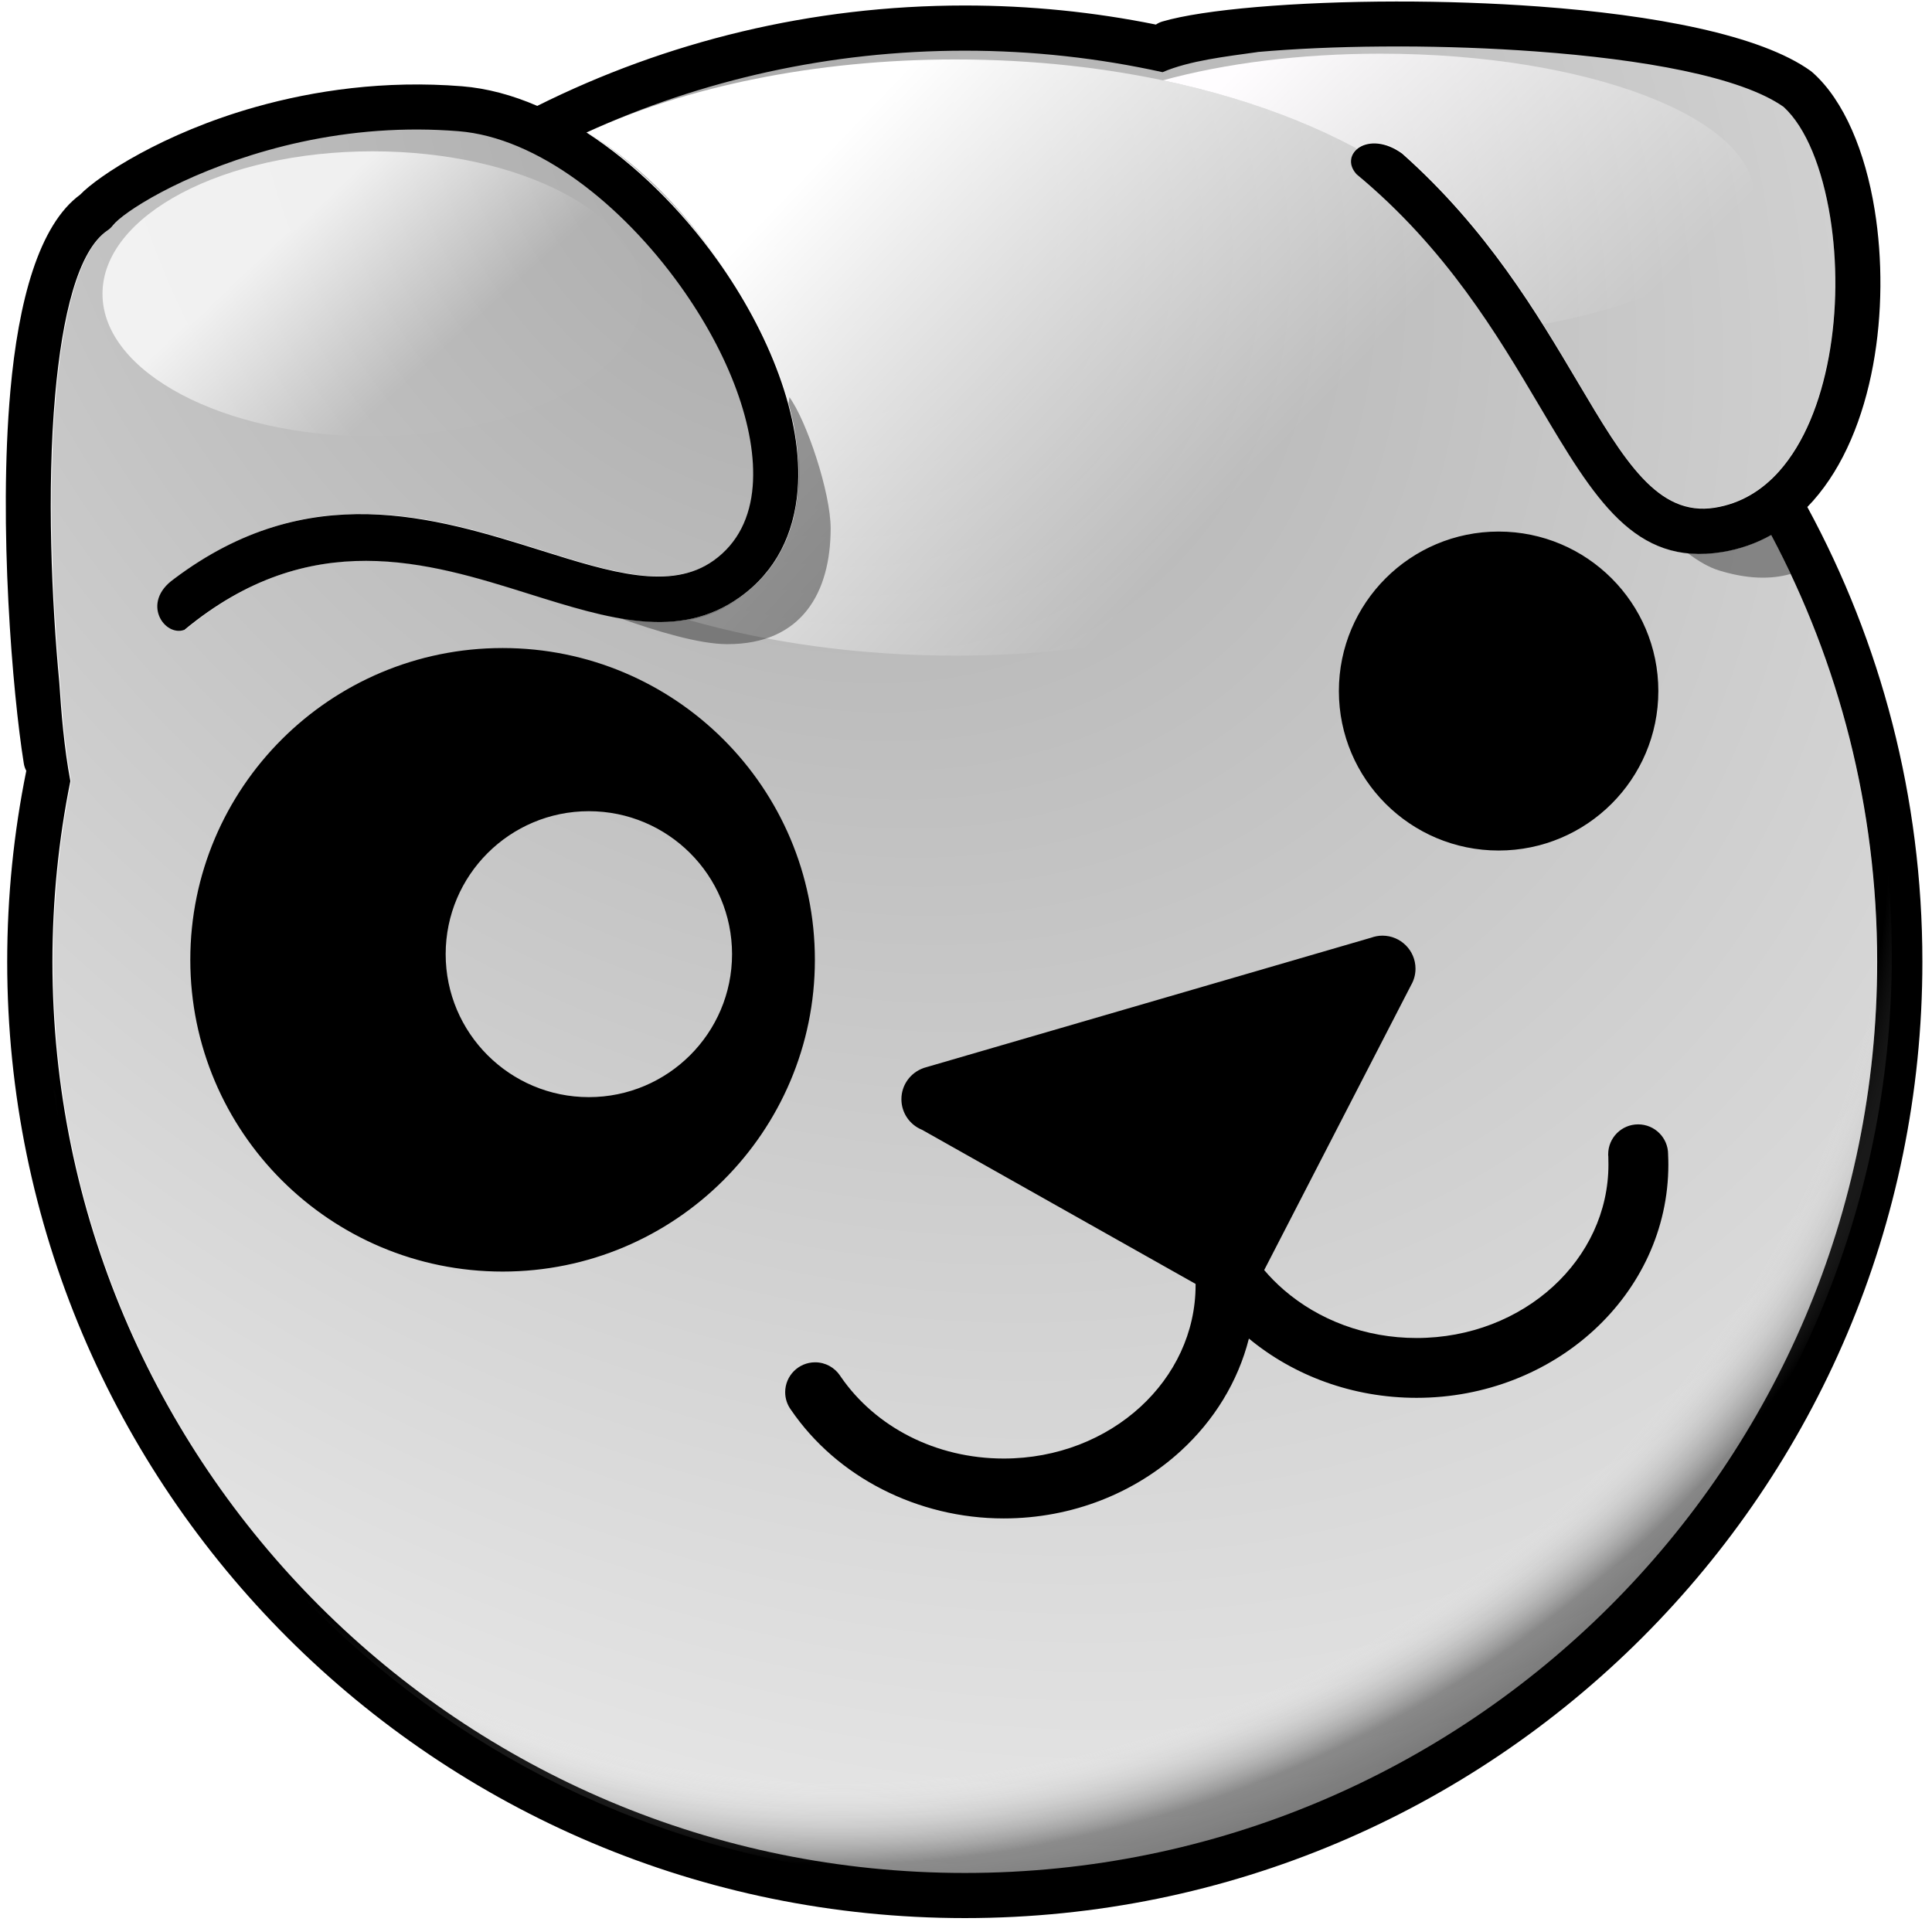 <?xml version="1.0" encoding="UTF-8"?>
<svg width="128" height="128" version="1.1" viewBox="0 0 33.866 33.866" xmlns="http://www.w3.org/2000/svg"><defs><radialGradient id="radialGradient2226" cx="-10.779" cy="130.99" r="129.03" gradientTransform="matrix(1.931 1.996 -1.585 1.533 311.91 -141.18)" gradientUnits="userSpaceOnUse"><stop stop-color="#aaa" offset="0"/><stop stop-color="#f9f9f9" offset="1"/></radialGradient><linearGradient id="linearGradient2228" x1="163.39" x2="208.37" y1="5.975" y2="51.36" gradientTransform="translate(7.071 2.681)" gradientUnits="userSpaceOnUse"><stop stop-color="#fffdff" offset="0"/><stop stop-color="#fff" stop-opacity="0" offset="1"/></linearGradient><linearGradient id="linearGradient2230" x1="91.308" x2="145.81" y1="31.002" y2="82.996" gradientTransform="translate(7.071 2.681)" gradientUnits="userSpaceOnUse"><stop stop-color="#fff" offset="0"/><stop stop-color="#fff" stop-opacity="0" offset="1"/></linearGradient><linearGradient id="linearGradient2232" x1="32.652" x2="14.327" y1="64.17" y2="43.99" gradientUnits="userSpaceOnUse"><stop stop-color="#fff" stop-opacity=".009" offset="0"/><stop stop-color="#fff" stop-opacity=".784" offset="1"/></linearGradient><radialGradient id="radialGradient2234" cx="293.22" cy="615.12" r="460.78" gradientTransform="matrix(.637 1.212 -1.44 .757 1103.6 -313.46)" gradientUnits="userSpaceOnUse"><stop stop-opacity="0" offset="0"/><stop stop-color="#fff" stop-opacity="0" offset=".633"/><stop stop-opacity=".392" offset=".698"/><stop offset="1"/></radialGradient><filter id="filter3680" color-interpolation-filters="sRGB"><feGaussianBlur stdDeviation="8.049"/></filter></defs><g transform="matrix(.124 0 0 .124 2.906 -2.178)" fill-rule="evenodd"><path class="fil5" d="m174.64 24.02c6.194 0.016 12.692 0.24 19.024 0.706 15.048 1.105 28.941 3.551 35.022 7.84 3.211 2.937 5.483 8.749 6.588 15.602 1.011 6.27 1 13.298-0.203 19.817-1.171 6.344-3.45 12.142-6.985 16.131-2.404 2.712-5.42 4.585-9.093 5.177-8.104 1.307-12.814-6.653-19.35-17.701-5.801-9.807-12.886-21.772-24.853-32.411-4.796-3.463-8.992 0.066-6.457 2.9l0.046 0.044c12.686 10.54 19.898 22.774 25.778 32.713 7.82 13.219 13.449 22.741 25.832 20.743 2.545-0.41 4.861-1.242 6.95-2.417 9.559 18.013 14.975 38.568 14.975 60.387 0 35.62-14.431 67.86-37.756 91.193-23.318 23.326-55.543 37.756-91.149 37.756-35.607 0-67.835-14.428-91.158-37.756-23.328-23.333-37.756-55.574-37.756-91.193 0-8.749 0.87-17.298 2.531-25.559-0.892-4.76-1.298-9.907-1.552-13.838-0.004-0.036-0.005-0.07-0.009-0.106-1.066-11.306-1.789-27.235-0.582-40.746 0.996-11.149 3.195-20.423 7.417-23.266 0.295-0.198 0.545-0.439 0.75-0.706 1.396-1.801 9.469-7.118 21.846-10.61 6.231-1.758 13.474-2.983 21.387-2.946 1.826 0.009 3.689 0.087 5.583 0.238 11.162 0.893 23.056 10.333 31.309 21.855 3.408 4.758 6.168 9.825 7.973 14.772 1.759 4.821 2.614 9.514 2.284 13.635-0.346 4.325-2.055 8.01-5.512 10.486-6.057 4.338-14.558 1.671-24.289-1.385-15.163-4.762-32.951-10.339-51.946 3.986l2e-4 0.005c-4.757 3.343-1.36 8.252 1.464 7.21 17.809-14.775 34.464-9.55 48.586-5.115 11.347 3.563 21.26 6.672 29.898 0.485 5.133-3.677 7.664-9.007 8.158-15.178 0.403-5.04-0.599-10.639-2.663-16.298-2.018-5.533-5.049-11.135-8.767-16.325-5.074-7.084-11.486-13.47-18.415-17.956 16.287-7.434 34.392-11.571 53.464-11.571 9.596 0 18.944 1.054 27.94 3.043 3.805-1.638 8.921-2.209 13.382-2.842l0.05-0.016c5.082-0.45 11.134-0.732 17.621-0.776 0.871-6e-3 1.752-0.011 2.637-0.009z" fill="url(#radialGradient2226)"/><path class="fil6" d="m171.72 25.153c29.159 0 52.806 9.011 52.806 20.123 0 8.546-13.988 15.848-33.712 18.766-2.895-16.012-22.713-29.411-49.869-35.118 8.665-2.373 19.292-3.771 30.774-3.771z" fill="url(#linearGradient2228)"/><path class="fil7" d="m111.64 25.969c43.928 0 79.552 18.869 79.552 42.137s-35.624 42.137-79.552 42.137c-13.626 0-26.452-1.817-37.665-5.016 0.396-0.073 0.79-0.16 1.185-0.262 2.879-0.745 5.719-2.296 8.498-5.109 2.515-2.948 4.319-6.162 5.245-9.701 0.927-3.539 0.977-7.406-0.014-11.66-0.96-4.101-2.289-8.012-3.93-11.762-1.641-3.75-3.593-7.34-5.798-10.8-2.642-3.947-5.464-7.579-8.669-10.872-3.193-3.281-6.766-6.226-10.92-8.812 13.954-6.405 32.158-10.281 52.067-10.281z" fill="url(#linearGradient2230)"/><path class="fil9" d="m174.02 17.778c-14.416 0.015-27.314 1.119-33.143 2.828-0.332 0.097-0.638 0.246-0.909 0.432-8.729-1.766-17.76-2.696-27.01-2.696-21.724 0-42.249 5.11-60.444 14.193-3.516-1.521-7.099-2.492-10.642-2.775-10.93-0.873-20.892 0.594-29.198 2.934-13.036 3.672-22.265 9.762-24.786 12.396-5.855 4.287-8.727 15.105-9.856 27.725-1.711 19.126 0.331 42.918 1.888 52.613 0.051 0.386 0.174 0.757 0.362 1.101-1.77 8.722-2.7 17.751-2.7 26.994 0 37.326 15.158 71.116 39.655 95.579 24.506 24.473 58.349 39.61 95.722 39.61 37.372 0 71.21-15.137 95.713-39.61 24.494-24.464 39.646-58.253 39.646-95.579 0-23.268-5.891-45.167-16.263-64.286 0.273-0.281 0.541-0.568 0.803-0.863 4.358-4.909 7.121-11.781 8.489-19.179 1.335-7.222 1.35-15.008 0.229-21.946-1.334-8.26-4.333-15.454-8.718-19.382-0.099-0.093-0.205-0.183-0.318-0.264-7.091-5.119-22.262-7.932-38.437-9.118-6.658-0.488-13.53-0.712-20.083-0.705zm0.6 6.352c6.197 0.016 12.698 0.24 19.033 0.705 15.056 1.104 28.956 3.547 35.04 7.832 3.212 2.934 5.486 8.739 6.591 15.585 1.012 6.263 1.001 13.284-0.203 19.796-1.171 6.337-3.451 12.129-6.989 16.113-2.405 2.709-5.423 4.58-9.097 5.171-8.108 1.306-12.821-6.646-19.36-17.682-5.804-9.797-12.893-21.749-24.866-32.377-4.799-3.459-8.997 0.066-6.46 2.897l0.046 0.044c12.692 10.529 19.909 22.749 25.791 32.678 7.824 13.205 13.456 22.716 25.845 20.721 2.546-0.41 4.863-1.241 6.953-2.414 9.564 17.993 14.983 38.526 14.983 60.322 0 35.582-14.438 67.787-37.775 91.095-23.33 23.301-55.571 37.715-91.195 37.715-35.625 0-67.87-14.413-91.204-37.715-23.339-23.308-37.775-55.514-37.775-91.095 0-8.74 0.87-17.28 2.533-25.531-0.893-4.755-1.299-9.896-1.553-13.823-0.004-0.036-0.005-0.07-0.009-0.106-1.066-11.293-1.79-27.206-0.582-40.702 0.996-11.137 3.197-20.401 7.421-23.241 0.295-0.197 0.545-0.438 0.75-0.705 1.397-1.799 9.474-7.11 21.857-10.598 6.234-1.756 13.481-2.98 21.398-2.942 1.827 0.009 3.691 0.087 5.585 0.238 11.167 0.892 23.068 10.322 31.325 21.831 3.41 4.753 6.171 9.814 7.977 14.757 1.76 4.816 2.615 9.504 2.285 13.62-0.346 4.321-2.057 8.002-5.515 10.475-6.06 4.334-14.566 1.669-24.301-1.383-15.171-4.757-32.968-10.328-51.973 3.982l2e-4 0.005c-4.759 3.339-1.361 8.243 1.464 7.202 17.818-14.759 34.481-9.54 48.611-5.11 11.353 3.559 21.271 6.665 29.913 0.485 5.135-3.673 7.668-8.997 8.162-15.162 0.404-5.035-0.599-10.627-2.665-16.281-2.019-5.527-5.052-11.123-8.771-16.307-5.077-7.076-11.492-13.456-18.424-17.937 16.295-7.426 34.41-11.559 53.49-11.559 9.601 0 18.954 1.053 27.954 3.039 3.807-1.637 8.926-2.207 13.389-2.838l0.05-0.016c5.085-0.449 11.14-0.731 17.63-0.775 0.871-6e-3 1.753-0.011 2.638-0.009zm13.792 68.577c-12.468 0-22.58 10.096-22.58 22.545 0 12.448 10.113 22.545 22.58 22.545s22.58-10.097 22.58-22.545-10.112-22.545-22.58-22.545zm-140.8 16.466c-24.375 0-44.146 19.739-44.146 44.076s19.771 44.068 44.146 44.068 44.146-19.731 44.146-44.068-19.771-44.076-44.146-44.076zm12.195 23.065c11.174 1e-4 20.242 9.054 20.242 20.21 0 11.156-9.068 20.21-20.242 20.21s-20.242-9.054-20.242-20.21c0-11.156 9.068-20.21 20.242-20.21zm112.18 17.594c-0.555 0-1.086 0.105-1.579 0.282l-62.879 18.307c-0.123 0.031-0.242 0.065-0.362 0.106l-0.018 9e-3 -0.035 9e-3 -9e-3 9e-3c-1.813 0.641-3.115 2.364-3.115 4.396 0 1.934 1.174 3.59 2.85 4.299 0.011 5e-3 0.024 4e-3 0.035 9e-3l38.702 21.805v0.167c0 6.707-2.982 12.798-7.809 17.223-4.918 4.509-11.748 7.295-19.316 7.295-4.773 0-9.347-1.111-13.333-3.145-3.895-1.988-7.254-4.864-9.706-8.431-0.033-0.054-0.07-0.106-0.106-0.159-0.762-1.124-2.051-1.868-3.512-1.868-2.338 0-4.236 1.894-4.236 4.229 0 0.938 0.311 1.8 0.83 2.502 3.248 4.75 7.709 8.579 12.892 11.224 5.198 2.653 11.091 4.114 17.171 4.114 9.75 0 18.61-3.653 25.042-9.55 4.674-4.285 8.068-9.747 9.618-15.876 6.313 5.223 14.637 8.378 23.701 8.378 9.75 0 18.61-3.644 25.042-9.541 6.524-5.981 10.553-14.266 10.553-23.435 0-0.388-0.01-0.86-0.035-1.374 5e-4 -0.027 0-0.052 0-0.079 0-2.335-1.897-4.229-4.236-4.229s-4.235 1.894-4.235 4.229c0 0.037-9.1e-4 0.078 0 0.114 2e-3 0.066 0.013 0.129 0.018 0.194 0.014 0.31 0.018 0.683 0.018 1.145 0 6.707-2.982 12.798-7.809 17.223-4.919 4.509-11.748 7.295-19.316 7.295-7.264 0-13.869-2.573-18.751-6.793-1.007-0.87-1.938-1.808-2.788-2.81l20.754-40.262c0.401-0.689 0.635-1.489 0.635-2.344 0-2.578-2.095-4.669-4.677-4.669z"/><ellipse class="fil10" transform="translate(7.071 2.681)" cx="22.165" cy="56.422" rx="38.183" ry="20.148" fill="url(#linearGradient2232)"/><path class="fil12" d="m64.141 104.93c5.208 1.869 11.24 3.681 15.19 3.694 10.639 0.034 14.651-7.367 14.656-16.361 0.003-5.08-3.408-15.236-5.828-18.551l-0.118 0.869c1.156 4.238 1.656 8.373 1.351 12.187-0.494 6.172-3.025 11.502-8.158 15.178-5.22 3.739-10.906 4.082-17.092 2.983z" fill="#141414" fill-opacity=".392"/><path class="fil12" d="m215.15 95.762c1.473 1.105 2.928 1.98 4.393 2.434 3.983 1.233 7.347 1.306 10.167 0.5-0.879-1.869-1.801-3.713-2.766-5.532-2.089 1.174-4.405 2.006-6.95 2.417-1.74 0.281-3.346 0.334-4.843 0.181z" fill="#141414" fill-opacity=".392"/><path transform="matrix(.282 0 0 .282 -1.392e-6 8.467)" d="m806.91 286.38c3.145 21.778 4.781 44.043 4.781 66.688 0 255.67-207.52 463.16-463.19 463.16-173.99 0-325.69-96.078-404.84-238.06 32.401 224.06 225.38 396.38 458.38 396.38 255.67 0 463.19-207.49 463.19-463.16 0-81.639-21.185-158.37-58.312-225z" fill="url(#radialGradient2234)" fill-rule="evenodd" filter="url(#filter3680)"/></g></svg>
